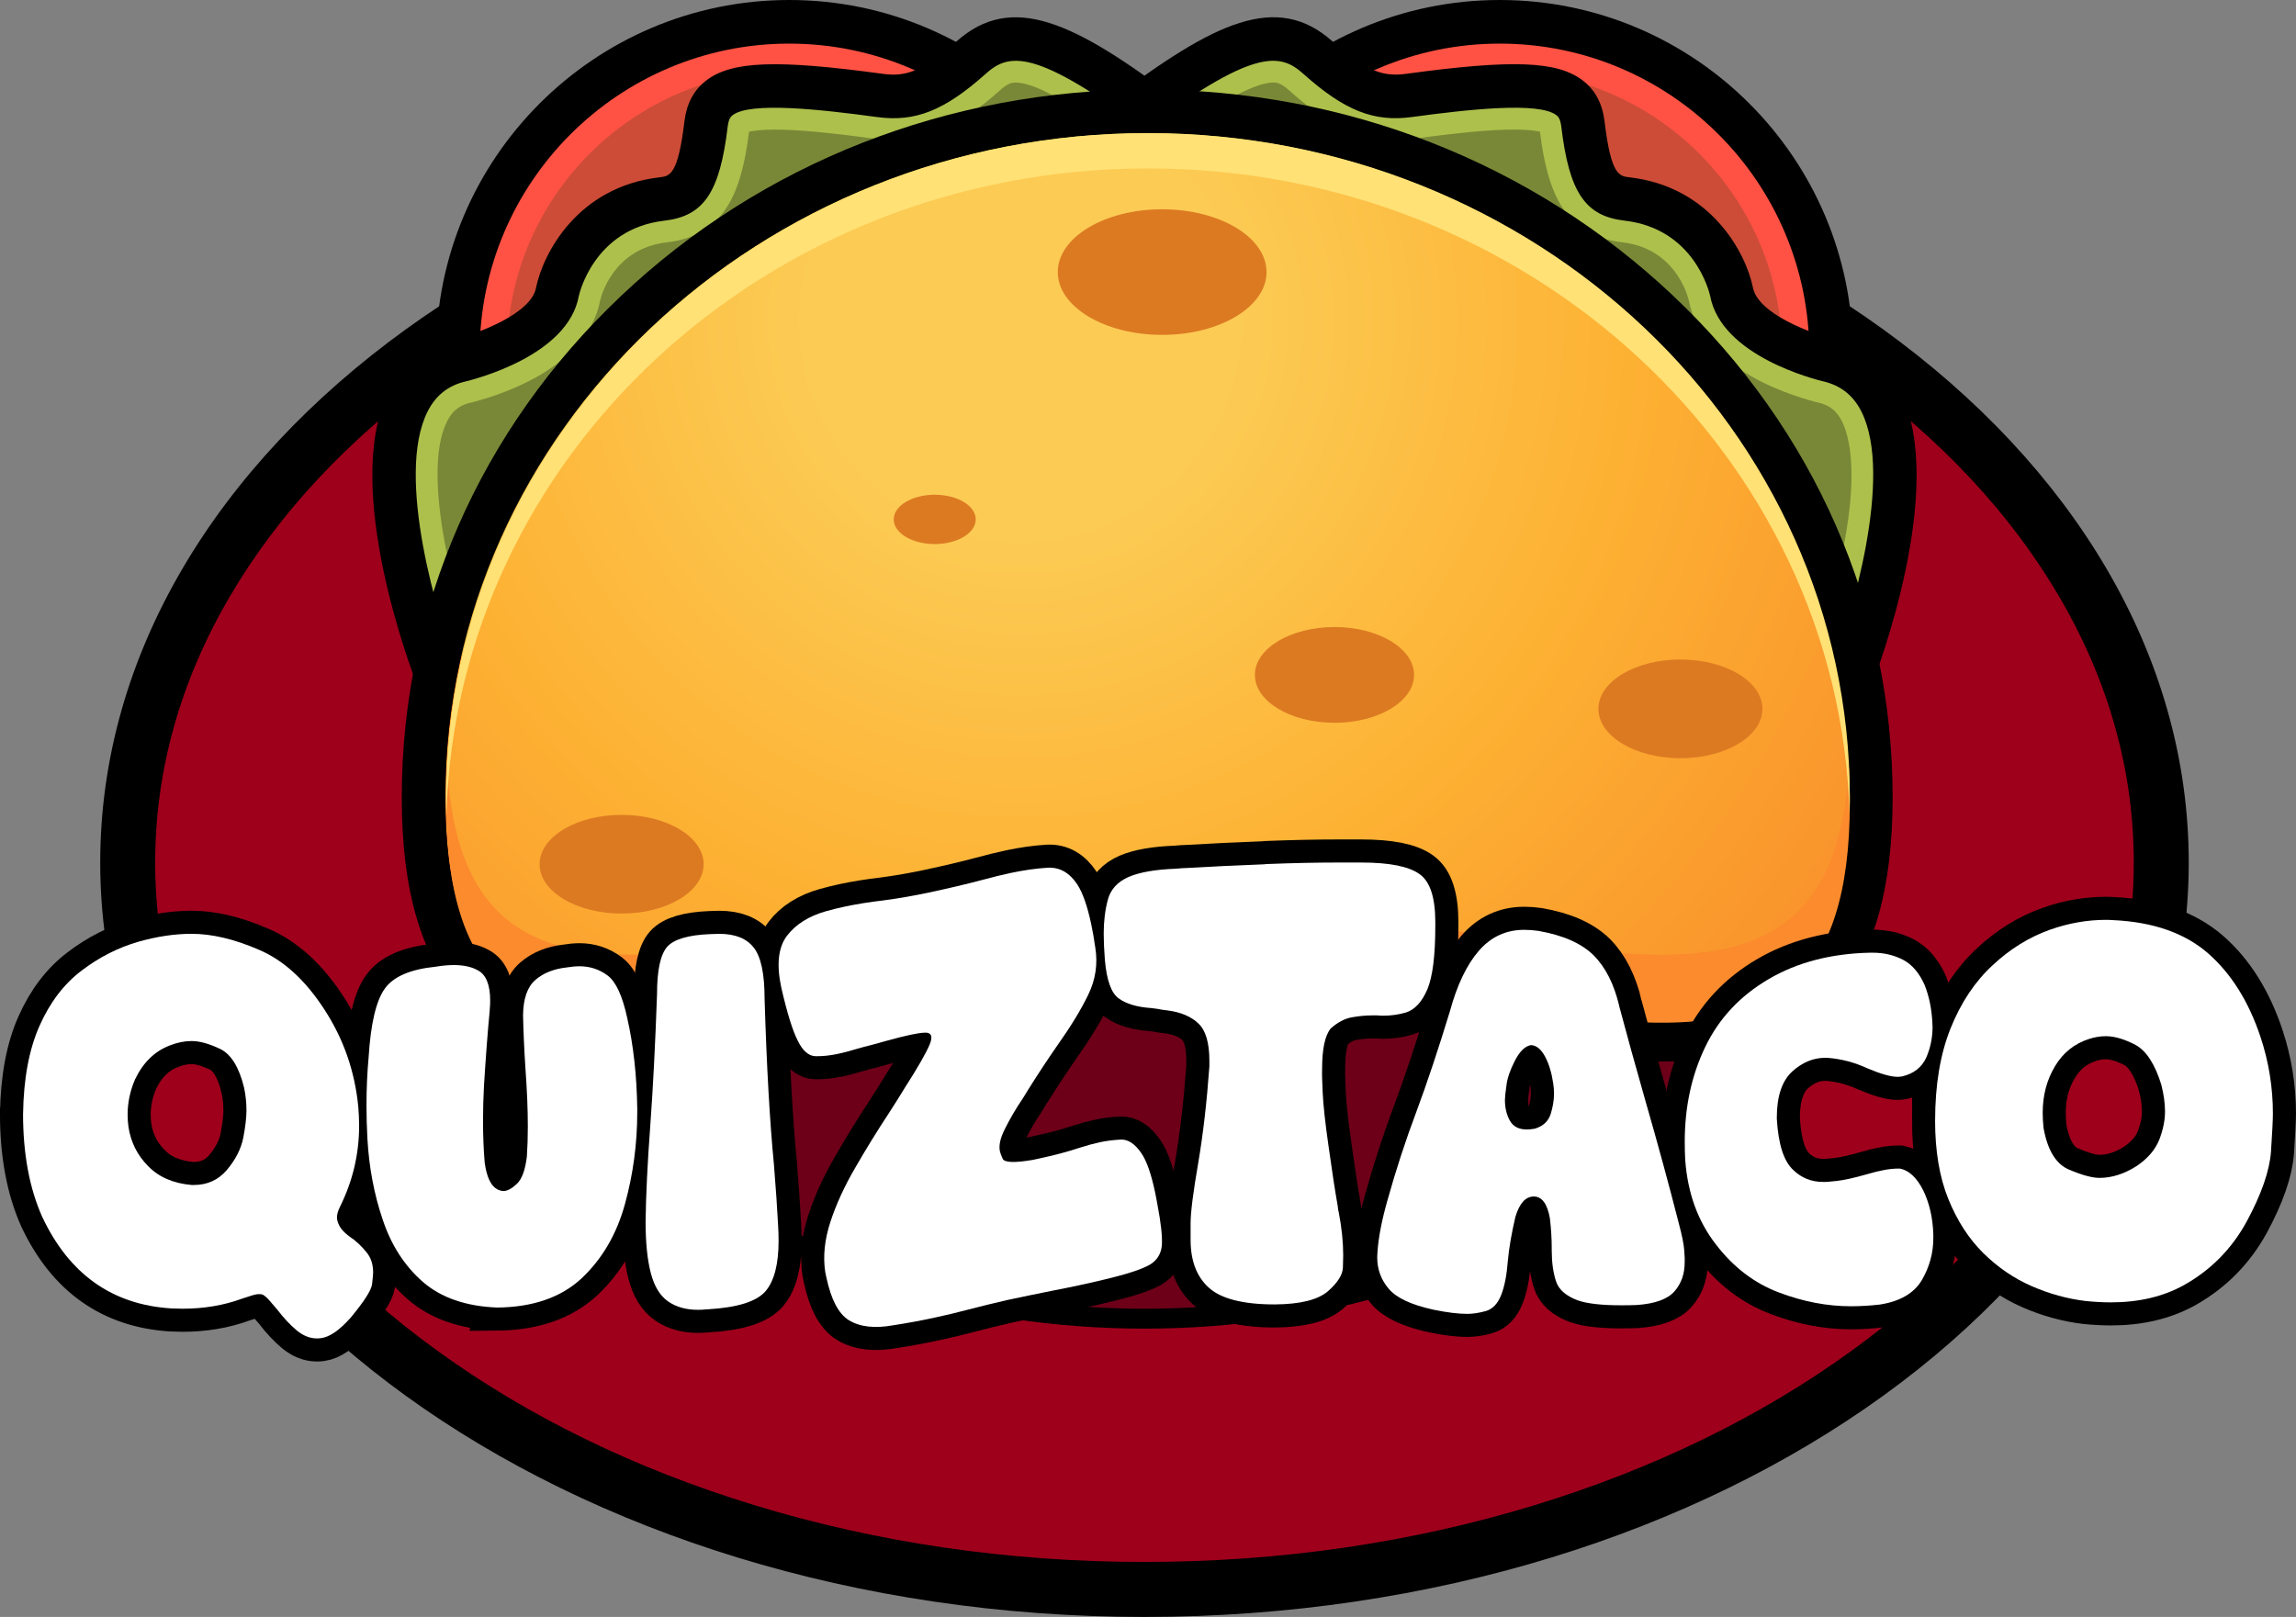 <?xml version="1.0" encoding="UTF-8"?><svg id="Layer_1" xmlns="http://www.w3.org/2000/svg" width="994.91" height="700.78" xmlns:xlink="http://www.w3.org/1999/xlink" viewBox="0 0 994.91 700.78"><rect x="0" y="0" width="994.91" height="700.78" fill="#808080" stroke="none"/><defs><style>.cls-1{fill:#dc7a22;}.cls-2,.cls-3{fill:#9e001b;}.cls-4{fill:#cd4c37;}.cls-5{fill:#ff5244;}.cls-6{fill:#6d0018;}.cls-7{fill:#798837;}.cls-8,.cls-9{fill:#fff;}.cls-10{fill:url(#radial-gradient);}.cls-11{fill:#fb8b2d;}.cls-12{fill:#adc04c;}.cls-13,.cls-9,.cls-3{stroke:#000;stroke-miterlimit:10;stroke-width:20px;}.cls-14{fill:#ffe175;}</style><radialGradient id="radial-gradient" cx="442.24" cy="138.91" fx="442.24" fy="138.91" r="464.61" gradientUnits="userSpaceOnUse"><stop offset=".2" stop-color="#fccb54"/><stop offset=".57" stop-color="#fdb133"/><stop offset="1" stop-color="#f88d2a"/></radialGradient></defs><path class="cls-2" d="M495.93,688.86c-242.94,0-440.59-141.32-440.59-315.03S252.99,58.8,495.93,58.8s440.59,141.32,440.59,315.03-197.65,315.03-440.59,315.03Z"/><path d="M495.93,70.71c58.73,0,115.64,8.29,169.17,24.65,51.37,15.7,97.41,38.11,136.84,66.59,38.86,28.07,69.26,60.59,90.37,96.65,21.43,36.61,32.3,75.38,32.3,115.23s-10.87,78.62-32.3,115.23c-21.11,36.06-51.51,68.57-90.37,96.65-39.43,28.49-85.47,50.89-136.84,66.59-53.53,16.36-110.45,24.65-169.17,24.65s-115.64-8.29-169.17-24.65c-51.37-15.7-97.41-38.11-136.84-66.59-38.86-28.07-69.26-60.59-90.37-96.65-21.43-36.61-32.3-75.38-32.3-115.23s10.87-78.62,32.3-115.23c21.11-36.06,51.51-68.57,90.37-96.65,39.43-28.49,85.47-50.89,136.84-66.59,53.53-16.36,110.45-24.65,169.17-24.65M495.93,46.89c-249.91,0-452.5,146.38-452.5,326.95s202.59,326.95,452.5,326.95,452.5-146.38,452.5-326.95S745.84,46.89,495.93,46.89h0Z"/><path class="cls-6" d="M495.93,571.52c-151.78,0-275.27-88.68-275.27-197.69s123.48-197.69,275.27-197.69,275.27,88.68,275.27,197.69-123.48,197.69-275.27,197.69Z"/><path d="M495.93,180.45c149.41,0,270.96,86.75,270.96,193.38s-121.55,193.38-270.96,193.38-270.96-86.75-270.96-193.38,121.55-193.38,270.96-193.38M495.93,171.83c-154.41,0-279.58,90.44-279.58,202s125.17,202,279.58,202,279.58-90.44,279.58-202-125.17-202-279.58-202h0Z"/><circle class="cls-4" cx="341.99" cy="153.04" r="143.6" transform="translate(159.61 480.33) rotate(-84.98)"/><path class="cls-5" d="M341.99,30.7c67.46,0,122.34,54.88,122.34,122.34s-54.88,122.34-122.34,122.34-122.34-54.88-122.34-122.34,54.88-122.34,122.34-122.34M341.99,9.45c-79.3,0-143.59,64.29-143.59,143.6s64.29,143.6,143.59,143.6,143.6-64.29,143.6-143.6S421.3,9.45,341.99,9.45h0Z"/><path d="M341.99,306.09c-84.39,0-153.04-68.65-153.04-153.05S257.61,0,341.99,0s153.04,68.65,153.04,153.04-68.65,153.05-153.04,153.05ZM341.99,18.9c-73.97,0-134.15,60.18-134.15,134.15s60.18,134.15,134.15,134.15,134.15-60.18,134.15-134.15S415.96,18.9,341.99,18.9Z"/><path class="cls-7" d="M189.27,292.72s-47.15-120.64,8.79-136.22c0,0,39.66-9.04,43.49-30.08,0,0,7.26-35.79,45.27-40.17,9.37-1.08,15.71-3.95,19.13-32.51,2.06-17.23,18.09-20.18,75.36-12.36,12.4,1.69,22.61-1.31,39.41-16.33,16.4-14.66,34.34-11.63,84.07,25.99"/><path class="cls-12" d="M440.07,35.77c6.31,0,17.37,5.29,33,15.76l-274.18,210.03c-7.53-26.79-13.68-61.9-5.2-78.87,2.12-4.25,4.86-6.62,9.11-7.89,9.74-2.29,51.42-13.83,57.29-44.69.31-1.39,5.48-22.39,28.9-25.09,24.78-2.86,32.25-21.19,35.59-47.93,1.76-.41,5.15-.92,11.19-.92,9.7,0,23.36,1.25,42.98,3.93,2.94.4,5.68.6,8.38.6,15.46,0,29.27-6.45,46.17-21.55,3.76-3.36,5.5-3.36,6.77-3.36M440.07,16.87c-7.54,0-13.55,2.97-19.36,8.17-14.11,12.61-23.56,16.75-33.58,16.75-1.91,0-3.84-.15-5.83-.42-19.68-2.69-34.49-4.1-45.54-4.1-21.1,0-28.47,5.16-29.82,16.46-3.42,28.57-9.76,31.43-19.13,32.51-38.01,4.38-45.27,40.17-45.27,40.17-3.83,21.04-43.49,30.08-43.49,30.08-55.94,15.58-8.79,136.22-8.79,136.22L504.78,51.03c-32.11-24.29-50.97-34.16-64.71-34.16h0Z"/><path d="M180.47,296.16c-1.35-3.45-32.75-84.89-12.14-126.14,5.79-11.6,14.94-19.21,27.2-22.62l.44-.11c10.95-2.52,34.26-11.36,36.3-22.56,3.02-14.89,18.03-43.78,53.48-47.87,4.49-.52,8.04-.93,10.83-24.25.91-7.61,4.05-13.55,9.34-17.64,11.03-8.53,30.38-9.27,76.67-2.96,9.29,1.26,16.77-.55,31.83-14.01,24.17-21.6,51.31-8.35,96.07,25.5l-11.4,15.07c-51.15-38.69-62.14-35.38-72.08-26.48-17.73,15.84-30.45,20.9-46.98,18.64-25.17-3.43-55.03-6.63-62.56-.81-.6.46-1.71,1.32-2.14,4.94-3.41,28.52-10.33,38.81-27.43,40.78-30.83,3.56-37.03,32.37-37.09,32.66-4.7,25.82-44.69,36.03-50.41,37.36-6.89,1.97-11.85,6.16-15.17,12.8-14.01,28.02,4.52,89.51,12.84,110.83l-17.6,6.88Z"/><circle class="cls-4" cx="649.87" cy="153.04" r="143.59" transform="translate(-10.86 57.17) rotate(-5)"/><path class="cls-5" d="M649.87,30.7c67.46,0,122.34,54.88,122.34,122.34s-54.88,122.34-122.34,122.34-122.34-54.88-122.34-122.34,54.88-122.34,122.34-122.34M649.87,9.45c-79.31,0-143.6,64.29-143.6,143.6s64.29,143.6,143.6,143.6,143.59-64.29,143.59-143.6S729.17,9.45,649.87,9.45h0Z"/><path d="M649.87,306.09c-84.39,0-153.04-68.65-153.04-153.05S565.48,0,649.87,0s153.04,68.65,153.04,153.04-68.65,153.05-153.04,153.05ZM649.87,18.9c-73.97,0-134.15,60.18-134.15,134.15s60.18,134.15,134.15,134.15,134.15-60.18,134.15-134.15-60.18-134.15-134.15-134.15Z"/><path class="cls-7" d="M802.59,292.72s47.15-120.64-8.79-136.22c0,0-39.66-9.04-43.49-30.08,0,0-7.26-35.79-45.27-40.17-9.37-1.08-15.71-3.95-19.13-32.51-2.06-17.23-18.09-20.18-75.36-12.36-12.4,1.69-22.61-1.31-39.41-16.33-16.4-14.66-34.34-11.63-84.07,25.99"/><path class="cls-12" d="M551.8,35.77h0c1.27,0,3.01,0,6.77,3.36,16.9,15.11,30.71,21.55,46.17,21.55,2.71,0,5.45-.19,8.38-.6,19.63-2.68,33.29-3.93,42.98-3.93,6.04,0,9.43.51,11.19.92,3.34,26.74,10.8,45.07,35.59,47.93,22.68,2.62,28.23,22.32,28.93,25.23,5.98,30.75,47.54,42.26,57.26,44.55,4.25,1.26,6.99,3.64,9.11,7.87,3.29,6.58,7.6,23.2-.57,60.49-1.44,6.55-3.06,12.79-4.65,18.38L518.8,51.52c15.63-10.47,26.69-15.76,33-15.76M551.8,16.87c-13.75,0-32.6,9.87-64.71,34.16l315.51,241.68s47.15-120.64-8.79-136.22c0,0-39.66-9.04-43.49-30.08,0,0-7.26-35.79-45.27-40.17-9.37-1.08-15.71-3.95-19.13-32.51-1.35-11.31-8.72-16.46-29.82-16.46-11.05,0-25.86,1.41-45.54,4.1-1.99.27-3.92.42-5.83.42-10.01,0-19.47-4.14-33.58-16.75-5.81-5.2-11.82-8.17-19.36-8.17h0Z"/><path d="M811.39,296.16l-17.6-6.88c8.32-21.33,26.84-82.81,12.84-110.83-3.32-6.64-8.29-10.83-15.17-12.8-5.7-1.33-45.54-11.5-50.41-37.38-.44-1.96-7.07-29.18-37.08-32.64-17.09-1.97-24.01-12.26-27.43-40.78-.43-3.62-1.54-4.48-2.14-4.94-7.52-5.81-37.38-2.62-62.56.81-16.52,2.26-29.25-2.8-46.98-18.64-9.95-8.89-20.94-12.2-72.08,26.48l-11.4-15.07c44.75-33.86,71.9-47.1,96.07-25.5,15.05,13.46,22.54,15.27,31.83,14.01,46.29-6.32,65.64-5.57,76.67,2.96,5.29,4.09,8.44,10.03,9.34,17.65,2.79,23.32,6.34,23.73,10.83,24.25,35.45,4.09,50.46,32.97,53.44,47.68,2.07,11.38,25.38,20.22,36.34,22.75l.42.11c12.25,3.41,21.4,11.03,27.2,22.62,20.61,41.26-10.8,122.7-12.14,126.14Z"/><path class="cls-10" d="M801.22,345.56c0,158.98-136.16,71.72-304.12,71.72s-304.12,87.26-304.12-71.72S329.14,57.7,497.1,57.7s304.12,128.88,304.12,287.86Z"/><path d="M497.1,57.7c167.96,0,304.12,128.88,304.12,287.86,0,75.78-30.95,95.62-81.52,95.62-55.52,0-134.7-23.89-222.59-23.89s-167.08,23.89-222.6,23.89c-50.59,0-81.52-19.82-81.52-95.62,0-158.98,136.16-287.86,304.12-287.86M497.1,38.8c-86.09,0-167.07,31.78-228.03,89.49-61.25,57.97-94.98,135.14-94.98,217.27,0,41.41,8.88,70.66,27.15,89.42,16.68,17.12,39.96,25.1,73.27,25.1,26.09,0,55.42-4.7,89.38-10.14,40.2-6.44,85.76-13.75,133.22-13.75s93.03,7.3,133.22,13.75c33.95,5.44,63.28,10.14,89.37,10.14,68.51,0,100.42-36.39,100.42-114.51,0-82.13-33.73-159.29-94.98-217.27-60.96-57.71-141.95-89.49-228.03-89.49h0Z"/><path class="cls-11" d="M497.45,389.87c-162.61,0-295.42,81.78-303.7-57.29-.27,4.98-.41,10-.41,15.05,0,158.98,136.16,71.73,304.12,71.73s304.12,87.25,304.12-71.73c0-5.05-.14-10.07-.41-15.05-8.29,139.07-141.09,57.29-303.71,57.29Z"/><path class="cls-14" d="M497.45,73c165.23,0,299.69,124.73,304.01,280.15.07-2.47.11-5,.11-7.59,0-158.98-136.16-287.86-304.12-287.86S193.34,186.58,193.34,345.56c0,2.59.04,5.12.11,7.59,4.31-155.42,138.77-280.15,304.01-280.15Z"/><ellipse class="cls-1" cx="503.59" cy="117.92" rx="45.23" ry="27.22"/><ellipse class="cls-1" cx="269.36" cy="374.55" rx="35.54" ry="21.39"/><ellipse class="cls-1" cx="728.17" cy="307.22" rx="35.54" ry="21.39"/><ellipse class="cls-1" cx="405.04" cy="225.11" rx="17.77" ry="10.69"/><ellipse class="cls-1" cx="578.26" cy="292.51" rx="34.49" ry="20.75"/><path class="cls-9" d="M10,482.67c.23-15.22,2.61-27.92,7.14-38.1,4.52-10.18,10.61-18.16,18.26-23.94,7.57-5.77,15.8-9.95,24.7-12.52,8.04-2.26,15.68-3.39,22.94-3.39,8.82,0,18.53,2.3,29.15,6.91,10.69,4.53,20.17,13.19,28.44,25.99,8.27,12.72,13.15,26.77,14.63,42.14.23,2.73.35,5.46.35,8.19,0,12.25-2.77,23.96-8.31,35.12-.86,1.72-1.29,3.28-1.29,4.68,0,.94.35,2.11,1.05,3.51.7,1.4,2.07,2.89,4.1,4.45,2.96,1.95,5.58,4.37,7.84,7.26,1.79,2.26,2.69,5.11,2.69,8.54,0,.78-.16,2.5-.47,5.15-.39,2.65-3.47,7.45-9.25,14.4-4.84,5.46-9.13,8.43-12.88,8.9-.55.08-1.13.12-1.76.12-3.04,0-5.97-1.17-8.78-3.51-2.81-2.34-5.62-5.34-8.43-9.01l-2.81-3.28c-1.17-1.4-2.19-2.38-3.04-2.93-.39-.31-1.02-.47-1.87-.47-.23,0-.59.02-1.05.06-.47.04-1.21.22-2.22.53-1.02.31-2.46.78-4.33,1.4-7.88,2.89-16.47,4.33-25.75,4.33-1.48,0-3.04-.04-4.68-.12-25.67-1.56-44.36-14.79-56.07-39.68-5.54-12.41-8.31-27.31-8.31-44.71Z"/><path class="cls-3" d="M105.75,471.32c-2.19-8.9-5.66-14.47-10.42-16.74-4.76-2.26-8.86-3.39-12.29-3.39-3.04,0-6.17.62-9.36,1.87-6.63,2.5-11.7,7.45-15.22,14.87-2.11,4.99-3.16,10.03-3.16,15.1,0,1.72.12,3.47.35,5.27,1.01,6.71,3.86,12.41,8.54,17.09,4.6,4.76,10.89,7.49,18.85,8.19h.94c5.77,0,10.49-2.11,14.16-6.32,3.82-4.45,6.24-9.13,7.26-14.05.94-4.92,1.4-8.93,1.4-12.06,0-3.28-.35-6.55-1.05-9.83Z"/><path class="cls-9" d="M215.3,566.69c-13.5-.55-24.21-4.27-32.12-11.16-7.92-6.95-13.7-15.94-17.35-26.96-3.72-10.95-5.92-22.59-6.61-34.91-.28-4.96-.41-9.81-.41-14.56,0-7.23.31-14.22.93-20.97.89-14.39,3.2-24.24,6.92-29.54,3.72-5.3,11.09-8.5,22.1-9.61,2.89-.48,5.51-.72,7.85-.72,4.27,0,7.75.76,10.43,2.27,3.58,1.86,5.37,6.27,5.37,13.22,0,1.24-.07,2.58-.21,4.03v.31c-.9,9.37-1.72,20.21-2.48,32.54-.28,5.16-.41,10.19-.41,15.08,0,6.47.24,12.53.72,18.18.83,6.06,2.58,9.88,5.27,11.47,1.03.55,2,.83,2.89.83,1.65,0,3.58-1.03,5.78-3.1,2.2-2.07,3.65-6.03,4.34-11.88.27-3.99.41-8.3.41-12.91,0-7.57-.35-15.98-1.03-25.2-.55-8.54-.9-16.22-1.03-23.03.07-7.23,1.86-12.36,5.37-15.39,3.44-2.96,7.92-4.75,13.43-5.37,2.07-.34,3.96-.52,5.68-.52,4.54,0,8.61,1.34,12.19,4.03,3.58,2.69,6.4,8.82,8.47,18.39,2.69,11.84,4.13,24.93,4.34,39.25v1.55c0,13.7-1.79,27.03-5.37,39.97-3.58,12.95-9.81,23.62-18.7,32.02-8.95,8.33-21.21,12.57-36.77,12.7Z"/><path class="cls-9" d="M331.31,432.85c.9,29.41,2.25,53.35,4.05,71.81.82,10.13,1.42,18.87,1.8,26.22.15,2.4.22,4.69.22,6.87,0,10.13-1.88,17.41-5.63,21.83-3.83,4.5-12.19,7.13-25.1,7.88h-.34c-1.28.15-2.55.22-3.83.22-5.18,0-9.51-1.22-13-3.66-3.49-2.44-5.98-6.55-7.48-12.32-1.5-5.78-2.25-13.2-2.25-22.28.15-11.4.82-25.25,2.03-41.53,1.2-16.58,2.18-35.6,2.93-57.06,0-10.28,1.46-17.11,4.39-20.48,2.93-3.3,9.19-5.14,18.8-5.51,1.35-.07,2.63-.11,3.83-.11,6.9,0,11.89,2.03,14.97,6.08,3.08,3.98,4.61,11.33,4.61,22.06Z"/><path class="cls-9" d="M445.43,472.46c-.7,1.19-1.51,2.49-2.42,3.9-2.84,4.16-5.41,8.57-7.71,13.22-1.88,3.78-2.55,6.92-2.02,9.4.12.58.53,1.66,1.21,3.25.79,1.65,5.11,1.81,12.98.48l2.61-.56c6.72-1.43,12.58-2.99,17.6-4.67,3.24-1.04,6.24-1.85,8.97-2.44s5.73-.96,8.99-1.14c3.17-.16,6.15,1.81,8.93,5.89,2.25,3.25,4.22,8.81,5.9,16.68.39,1.82.75,3.74,1.1,5.75,1.5,7.83,2.13,13.63,1.9,17.41-.32,3.8-2.09,6.65-5.33,8.55-3.33,1.84-8.75,3.69-16.24,5.55-4.53,1.14-9.36,2.26-14.5,3.36-3.81.81-7.76,1.62-11.84,2.4-6.4,1.28-12.79,2.6-19.18,3.97-5.7,1.3-11.26,2.67-16.68,4.08-5.17,1.36-10.24,2.58-15.22,3.64-5.8,1.24-11.6,2.3-17.39,3.19-8.1,1.47-14.54.72-19.33-2.24-4.41-2.78-7.62-8.9-9.64-18.36l-.53-2.49c-1.02-6.8-.27-14.05,2.25-21.74s6.13-15.55,10.83-23.57c4.55-7.91,9.35-15.69,14.39-23.36,2.54-3.92,4.94-7.73,7.18-11.42,5.59-8.74,9.12-14.91,10.61-18.52.63-1.52.85-2.69.68-3.52-.25-1.16-1.23-1.69-2.94-1.58-1.46.05-3.56.37-6.3.96-2.57.55-5.9,1.39-9.99,2.52-1.89.49-3.93,1.06-6.14,1.7-2.64.65-5.05,1.3-7.26,1.94-2.85.87-5.48,1.56-7.88,2.07-3.32.71-6.5,1.04-9.54,1-3.04-.04-5.65-2.3-7.82-6.78-2.24-4.38-4.61-12.06-7.13-23.05-2.12-9.95-1.29-17.41,2.5-22.38,3.79-4.97,9.45-8.52,16.97-10.65,2.62-.73,5.21-1.37,7.78-1.92,5.39-1.15,11.13-2.07,17.22-2.77,6.57-.88,13.09-2.02,19.56-3.4,8.71-1.86,16.38-3.67,23.02-5.44,4.51-1.22,8.63-2.23,12.36-3.03,5.64-1.2,11.02-1.96,16.16-2.28,5.15-.23,9.4,2.2,12.74,7.29,2.32,3.58,4.31,9.22,5.96,16.93.66,3.07,1.26,6.49,1.8,10.28,1.17,7.12.16,13.97-3.03,20.54-3.13,6.48-7.59,13.8-13.38,21.97-3.92,5.61-8.17,12.06-12.77,19.37Z"/><path class="cls-9" d="M576.59,445.8c-2.46,3.05-3.69,8.86-3.69,17.42v.38c-.09,1.27,0,4.6.25,9.98.25,5.38,1.1,13.12,2.54,23.21,1.53,10.94,2.84,19.5,3.94,25.69.08.68.17,1.32.25,1.91.08.43.17.81.25,1.15,1.27,6.61,1.91,12.8,1.91,18.57,0,.34-.04,2.08-.13,5.21-.08,3.14-2.25,6.57-6.48,10.3-4.32,3.73-12,5.64-23.02,5.72-13.82,0-23.4-2.46-28.74-7.38-5.17-4.75-7.76-11.61-7.76-20.6v-7.12c0-4.75,1.1-13.48,3.31-26.2,2.12-12.55,3.73-26.49,4.83-41.84v-2.42c0-7.8-1.57-13.18-4.71-16.15-3.14-3.05-7.63-4.96-13.48-5.72-.68-.08-1.36-.17-2.03-.25-1.7-.34-3.35-.59-4.96-.76-6.19-.42-10.89-1.82-14.12-4.2-3.22-2.29-5.21-7.84-5.98-16.66-.34-4.24-.51-8.05-.51-11.44,0-5.26.59-10.13,1.78-14.62,1.19-4.49,4.2-7.8,9.03-9.92,4.75-2.04,11.57-3.22,20.47-3.56,1.61-.17,3.69-.3,6.23-.38,8.31-.51,18.99-1.02,32.05-1.53.59-.08,1.14-.13,1.65-.13,10.77-.42,21.11-.64,31.03-.64h9.28c12.38,0,20.85,1.7,25.43,5.09,4.49,3.22,6.74,10.13,6.74,20.73v1.78c0,12.72-1.15,21.83-3.43,27.34-2.37,5.51-5.47,8.86-9.28,10.05-3.14.93-6.44,1.4-9.92,1.4-.76,0-1.57-.04-2.42-.13h-2.42c-2.71,0-5.62.28-8.71.83-3.1.55-6.17,2.18-9.22,4.9Z"/><path class="cls-9" d="M701.64,436.06c3.15,11.86,6.94,25.55,11.37,41.08,5.4,18.76,10.2,36.39,14.41,52.9,1.42,5.25,2.23,9.27,2.42,12.04.19,2.78.24,4.39.17,4.84v.23c0,4.95-1.46,9.12-4.39,12.49-3,3.45-8.52,5.44-16.54,5.97-2.25.08-4.46.11-6.64.11-8.4,0-14.67-.71-18.79-2.14-5.18-1.95-8.33-4.76-9.45-8.44-1.2-3.75-1.8-8.14-1.8-13.17v-1.01c0-3.98-.26-8.29-.79-12.94-1.13-6.3-3.45-9.45-6.98-9.45h-.11c-3.53.08-6.15,3.04-7.88,8.89-1.65,7.05-2.74,13.39-3.26,19.02-.45,6.08-1.41,10.99-2.87,14.74-1.46,3.75-3.66,6.08-6.58,6.98-3,.82-5.7,1.24-8.1,1.24-3.9,0-8.78-.6-14.63-1.8-9.61-2.1-16.06-5.1-19.36-9-3.38-3.9-5.06-8.48-5.06-13.73,0-.83.04-1.61.11-2.36.45-6.3,1.87-13.69,4.28-22.17,3.68-13.2,7.92-26.19,12.72-38.94,4.5-12.08,9.3-26.49,14.41-43.22,3.08-11.33,7.24-20.03,12.49-26.11,5.25-6.08,11.82-9.12,19.7-9.12,1.95,0,3.98.15,6.08.45,10.73,1.88,18.72,5.4,23.97,10.58,5.18,5.18,8.89,12.53,11.14,22.06ZM663.49,452.94c-2.55.38-4.88,2.59-6.98,6.64-2.1,4.05-3.34,7.62-3.71,10.69-.45,3.15-.68,5.29-.68,6.42,0,3.45.71,6.45,2.14,9,1.42,2.55,3.86,3.83,7.32,3.83,1.05,0,2.21-.11,3.49-.34,3.53-1.05,5.81-3.15,6.86-6.3.97-3.15,1.46-6.11,1.46-8.89,0-1.5-.11-2.96-.34-4.39-.68-4.65-1.86-8.55-3.55-11.7-1.69-3.15-3.7-4.8-6.02-4.95Z"/><path class="cls-9" d="M730.25,503.05c-.14-2.85-.21-5.6-.21-8.23,0-15.11,2.96-28.8,8.88-41.07,5.92-12.33,15.08-22.14,27.49-29.41,12.41-7.27,27.09-11.09,44.06-11.44h.96c4.85,0,9.23,1.02,13.15,3.05,3.92,2.03,7.06,5.69,9.41,10.96,1.93,4.92,3.03,10.23,3.32,15.94l.11,2.14c0,4.78-.93,9.27-2.78,13.48-1.93,4.14-5.35,6.81-10.27,8.02-.64.14-1.36.21-2.14.21-2.85,0-7.17-1.21-12.94-3.64-5.7-2.64-11.55-4.17-17.54-4.6h-.86c-5.13,0-9.87,1.96-14.22,5.88-4.49,4.06-6.74,10.77-6.74,20.11v.43c.64,11.05,3.03,18.47,7.17,22.24,3.56,3.42,7.84,5.13,12.83,5.13h.11c.78.07,2.76-.07,5.94-.43,3.17-.36,7.5-1.32,12.99-2.89,5.49-1.64,9.98-2.46,13.48-2.46h.86c3.92.79,7.27,3.92,10.05,9.41,2.71,5.56,4.17,11.94,4.39,19.14v1.6c0,6.49-1.68,12.58-5.03,18.29-3.42,5.63-9.45,9.13-18.07,10.48-4.35.5-8.56.75-12.62.75-10.27,0-20.68-1.99-31.23-5.99-10.62-3.99-19.75-10.98-27.38-20.96-7.7-9.98-12.08-22.03-13.15-36.15Z"/><path class="cls-13" d="M838.53,485.65c0-15.54,2.25-28.89,6.74-40.06,4.5-11.16,10.57-20.25,18.22-27.28,7.49-7.02,15.78-12.15,24.85-15.38,8.05-2.84,16.13-4.26,24.26-4.26,1.1,0,2.13.04,3.08.12,17.28.79,30.96,5.56,41.06,14.32,10.1,8.84,17.71,20.99,22.84,36.45,3.55,10.73,5.32,21.77,5.32,33.13,0,2.6-.28,8.09-.83,16.45-.63,8.36-4.14,18.46-10.53,30.29-6.47,11.83-15.54,21.02-27.22,27.57-8.99,4.97-19.52,7.45-31.59,7.45-3.55,0-7.22-.2-11-.59-7.89-.95-15.68-3.09-23.37-6.45-7.69-3.35-14.67-8.12-20.95-14.32-6.27-6.19-11.32-14-15.15-23.43-3.83-9.43-5.74-20.77-5.74-34.02Z"/><path class="cls-3" d="M936.63,470.39c-2.76-9.07-6.51-14.91-11.24-17.51-4.81-2.52-9.11-3.79-12.9-3.79-2.37,0-4.77.4-7.22,1.18-6.39,2.05-11.32,6-14.79,11.83-3.55,5.92-5.33,12.62-5.33,20.12,0,2.13.12,4.34.36,6.63,1.73,9.7,5.44,15.74,11.12,18.1,5.6,2.37,9.98,3.55,13.13,3.55,5.36,0,10.77-1.73,16.21-5.21,4.73-3.23,7.97-7.02,9.7-11.36,1.66-4.34,2.48-8.4,2.48-12.19,0-3.47-.51-7.26-1.54-11.36Z"/><path class="cls-8" d="M10,482.67c.23-15.22,2.61-27.92,7.14-38.1,4.52-10.18,10.61-18.16,18.26-23.94,7.57-5.77,15.8-9.95,24.7-12.52,8.04-2.26,15.68-3.39,22.94-3.39,8.82,0,18.53,2.3,29.15,6.91,10.69,4.53,20.17,13.19,28.44,25.99,8.27,12.72,13.15,26.77,14.63,42.14.23,2.73.35,5.46.35,8.19,0,12.25-2.77,23.96-8.31,35.12-.86,1.72-1.29,3.28-1.29,4.68,0,.94.35,2.11,1.05,3.51.7,1.4,2.07,2.89,4.1,4.45,2.96,1.95,5.58,4.37,7.84,7.26,1.79,2.26,2.69,5.11,2.69,8.54,0,.78-.16,2.5-.47,5.15-.39,2.65-3.47,7.45-9.25,14.4-4.84,5.46-9.13,8.43-12.88,8.9-.55.08-1.13.12-1.76.12-3.04,0-5.97-1.17-8.78-3.51-2.81-2.34-5.62-5.34-8.43-9.01l-2.81-3.28c-1.17-1.4-2.19-2.38-3.04-2.93-.39-.31-1.02-.47-1.87-.47-.23,0-.59.02-1.05.06-.47.04-1.21.22-2.22.53-1.02.31-2.46.78-4.33,1.4-7.88,2.89-16.47,4.33-25.75,4.33-1.48,0-3.04-.04-4.68-.12-25.67-1.56-44.36-14.79-56.07-39.68-5.54-12.41-8.31-27.31-8.31-44.71ZM105.75,471.32c-2.19-8.9-5.66-14.47-10.42-16.74-4.76-2.26-8.86-3.39-12.29-3.39-3.04,0-6.17.62-9.36,1.87-6.63,2.5-11.7,7.45-15.22,14.87-2.11,4.99-3.16,10.03-3.16,15.1,0,1.72.12,3.47.35,5.27,1.01,6.71,3.86,12.41,8.54,17.09,4.6,4.76,10.89,7.49,18.85,8.19h.94c5.77,0,10.49-2.11,14.16-6.32,3.82-4.45,6.24-9.13,7.26-14.05.94-4.92,1.4-8.93,1.4-12.06,0-3.28-.35-6.55-1.05-9.83Z"/><path class="cls-8" d="M215.3,566.69c-13.5-.55-24.21-4.27-32.12-11.16-7.92-6.95-13.7-15.94-17.35-26.96-3.72-10.95-5.92-22.59-6.61-34.91-.28-4.96-.41-9.81-.41-14.56,0-7.23.31-14.22.93-20.97.89-14.39,3.2-24.24,6.92-29.54,3.72-5.3,11.09-8.5,22.1-9.61,2.89-.48,5.51-.72,7.85-.72,4.27,0,7.75.76,10.43,2.27,3.58,1.86,5.37,6.27,5.37,13.22,0,1.24-.07,2.58-.21,4.03v.31c-.9,9.37-1.72,20.21-2.48,32.54-.28,5.16-.41,10.19-.41,15.08,0,6.47.24,12.53.72,18.18.83,6.06,2.58,9.88,5.27,11.47,1.03.55,2,.83,2.89.83,1.65,0,3.58-1.03,5.78-3.1,2.2-2.07,3.65-6.03,4.34-11.88.27-3.99.41-8.3.41-12.91,0-7.57-.35-15.98-1.03-25.2-.55-8.54-.9-16.22-1.03-23.03.07-7.23,1.86-12.36,5.37-15.39,3.44-2.96,7.92-4.75,13.43-5.37,2.07-.34,3.96-.52,5.68-.52,4.54,0,8.61,1.34,12.19,4.03,3.58,2.69,6.4,8.82,8.47,18.39,2.69,11.84,4.13,24.93,4.34,39.25v1.55c0,13.7-1.79,27.03-5.37,39.97-3.58,12.95-9.81,23.62-18.7,32.02-8.95,8.33-21.21,12.57-36.77,12.7Z"/><path class="cls-8" d="M331.31,432.85c.9,29.41,2.25,53.35,4.05,71.81.82,10.13,1.42,18.87,1.8,26.22.15,2.4.22,4.69.22,6.87,0,10.13-1.88,17.41-5.63,21.83-3.83,4.5-12.19,7.13-25.1,7.88h-.34c-1.28.15-2.55.22-3.83.22-5.18,0-9.51-1.22-13-3.66-3.49-2.44-5.98-6.55-7.48-12.32-1.5-5.78-2.25-13.2-2.25-22.28.15-11.4.82-25.25,2.03-41.53,1.2-16.58,2.18-35.6,2.93-57.06,0-10.28,1.46-17.11,4.39-20.48,2.93-3.3,9.19-5.14,18.8-5.51,1.35-.07,2.63-.11,3.83-.11,6.9,0,11.89,2.03,14.97,6.08,3.08,3.98,4.61,11.33,4.61,22.06Z"/><path class="cls-8" d="M445.43,472.46c-.7,1.19-1.51,2.49-2.42,3.9-2.84,4.16-5.41,8.57-7.71,13.22-1.88,3.78-2.55,6.92-2.02,9.4.12.58.53,1.66,1.21,3.25.79,1.65,5.11,1.81,12.98.48l2.61-.56c6.72-1.43,12.58-2.99,17.6-4.67,3.24-1.04,6.24-1.85,8.97-2.44s5.73-.96,8.99-1.14c3.17-.16,6.15,1.81,8.93,5.89,2.25,3.25,4.22,8.81,5.9,16.68.39,1.82.75,3.74,1.1,5.75,1.5,7.83,2.13,13.63,1.9,17.41-.32,3.8-2.09,6.65-5.33,8.55-3.33,1.84-8.75,3.69-16.24,5.55-4.53,1.14-9.36,2.26-14.5,3.36-3.81.81-7.76,1.62-11.84,2.4-6.4,1.28-12.79,2.6-19.18,3.97-5.7,1.3-11.26,2.67-16.68,4.08-5.17,1.36-10.24,2.58-15.22,3.64-5.8,1.24-11.6,2.3-17.39,3.19-8.1,1.47-14.54.72-19.33-2.24-4.41-2.78-7.62-8.9-9.64-18.36l-.53-2.49c-1.02-6.8-.27-14.05,2.25-21.74s6.13-15.55,10.83-23.57c4.55-7.91,9.35-15.69,14.39-23.36,2.54-3.92,4.94-7.73,7.18-11.42,5.59-8.74,9.12-14.91,10.61-18.52.63-1.52.85-2.69.68-3.52-.25-1.16-1.23-1.69-2.94-1.58-1.46.05-3.56.37-6.3.96-2.57.55-5.9,1.39-9.99,2.52-1.89.49-3.93,1.06-6.14,1.7-2.64.65-5.05,1.3-7.26,1.94-2.85.87-5.48,1.56-7.88,2.07-3.32.71-6.5,1.04-9.54,1-3.04-.04-5.65-2.3-7.82-6.78-2.24-4.38-4.61-12.06-7.13-23.05-2.12-9.95-1.29-17.41,2.5-22.38,3.79-4.97,9.45-8.52,16.97-10.65,2.62-.73,5.21-1.37,7.78-1.92,5.39-1.15,11.13-2.07,17.22-2.77,6.57-.88,13.09-2.02,19.56-3.4,8.71-1.86,16.38-3.67,23.02-5.44,4.51-1.22,8.63-2.23,12.36-3.03,5.64-1.2,11.02-1.96,16.16-2.28,5.15-.23,9.4,2.2,12.74,7.29,2.32,3.58,4.31,9.22,5.96,16.93.66,3.07,1.26,6.49,1.8,10.28,1.17,7.12.16,13.97-3.03,20.54-3.13,6.48-7.59,13.8-13.38,21.97-3.92,5.61-8.17,12.06-12.77,19.37Z"/><path class="cls-8" d="M576.59,445.8c-2.46,3.05-3.69,8.86-3.69,17.42v.38c-.09,1.27,0,4.6.25,9.98.25,5.38,1.1,13.12,2.54,23.21,1.53,10.94,2.84,19.5,3.94,25.69.08.68.17,1.32.25,1.91.08.43.17.81.25,1.15,1.27,6.61,1.91,12.8,1.91,18.57,0,.34-.04,2.08-.13,5.21-.08,3.14-2.25,6.57-6.48,10.3-4.32,3.73-12,5.64-23.02,5.72-13.82,0-23.4-2.46-28.74-7.38-5.17-4.75-7.76-11.61-7.76-20.6v-7.12c0-4.75,1.1-13.48,3.31-26.2,2.12-12.55,3.73-26.49,4.83-41.84v-2.42c0-7.8-1.57-13.18-4.71-16.15-3.14-3.05-7.63-4.96-13.48-5.72-.68-.08-1.36-.17-2.03-.25-1.7-.34-3.35-.59-4.96-.76-6.19-.42-10.89-1.82-14.12-4.2-3.22-2.29-5.21-7.84-5.98-16.66-.34-4.24-.51-8.05-.51-11.44,0-5.26.59-10.13,1.78-14.62,1.19-4.49,4.2-7.8,9.03-9.92,4.75-2.04,11.57-3.22,20.47-3.56,1.61-.17,3.69-.3,6.23-.38,8.31-.51,18.99-1.02,32.05-1.53.59-.08,1.14-.13,1.65-.13,10.77-.42,21.11-.64,31.03-.64h9.28c12.38,0,20.85,1.7,25.43,5.09,4.49,3.22,6.74,10.13,6.74,20.73v1.78c0,12.72-1.15,21.83-3.43,27.34-2.37,5.51-5.47,8.86-9.28,10.05-3.14.93-6.44,1.4-9.92,1.4-.76,0-1.57-.04-2.42-.13h-2.42c-2.71,0-5.62.28-8.71.83-3.1.55-6.17,2.18-9.22,4.9Z"/><path class="cls-8" d="M701.64,436.06c3.15,11.86,6.94,25.55,11.37,41.08,5.4,18.76,10.2,36.39,14.41,52.9,1.42,5.25,2.23,9.27,2.42,12.04.19,2.78.24,4.39.17,4.84v.23c0,4.95-1.46,9.12-4.39,12.49-3,3.45-8.52,5.44-16.54,5.97-2.25.08-4.46.11-6.64.11-8.4,0-14.67-.71-18.79-2.14-5.18-1.95-8.33-4.76-9.45-8.44-1.2-3.75-1.8-8.14-1.8-13.17v-1.01c0-3.98-.26-8.29-.79-12.94-1.13-6.3-3.45-9.45-6.98-9.45h-.11c-3.53.08-6.15,3.04-7.88,8.89-1.65,7.05-2.74,13.39-3.26,19.02-.45,6.08-1.41,10.99-2.87,14.74-1.46,3.75-3.66,6.08-6.58,6.98-3,.82-5.7,1.24-8.1,1.24-3.9,0-8.78-.6-14.63-1.8-9.61-2.1-16.06-5.1-19.36-9-3.38-3.9-5.06-8.48-5.06-13.73,0-.83.04-1.61.11-2.36.45-6.3,1.87-13.69,4.28-22.17,3.68-13.2,7.92-26.19,12.72-38.94,4.5-12.08,9.3-26.49,14.41-43.22,3.08-11.33,7.24-20.03,12.49-26.11,5.25-6.08,11.82-9.12,19.7-9.12,1.95,0,3.98.15,6.08.45,10.73,1.88,18.72,5.4,23.97,10.58,5.18,5.18,8.89,12.53,11.14,22.06ZM663.49,452.94c-2.55.38-4.88,2.59-6.98,6.64-2.1,4.05-3.34,7.62-3.71,10.69-.45,3.15-.68,5.29-.68,6.42,0,3.45.71,6.45,2.14,9,1.42,2.55,3.86,3.83,7.32,3.83,1.05,0,2.21-.11,3.49-.34,3.53-1.05,5.81-3.15,6.86-6.3.97-3.15,1.46-6.11,1.46-8.89,0-1.5-.11-2.96-.34-4.39-.68-4.65-1.86-8.55-3.55-11.7-1.69-3.15-3.7-4.8-6.02-4.95Z"/><path class="cls-8" d="M730.25,503.05c-.14-2.85-.21-5.6-.21-8.23,0-15.11,2.96-28.8,8.88-41.07,5.92-12.33,15.08-22.14,27.49-29.41,12.41-7.27,27.09-11.09,44.06-11.44h.96c4.85,0,9.23,1.02,13.15,3.05,3.92,2.03,7.06,5.69,9.41,10.96,1.93,4.92,3.03,10.23,3.32,15.94l.11,2.14c0,4.78-.93,9.27-2.78,13.48-1.93,4.14-5.35,6.81-10.27,8.02-.64.14-1.36.21-2.14.21-2.85,0-7.17-1.21-12.94-3.64-5.7-2.64-11.55-4.17-17.54-4.6h-.86c-5.13,0-9.87,1.96-14.22,5.88-4.49,4.06-6.74,10.77-6.74,20.11v.43c.64,11.05,3.03,18.47,7.17,22.24,3.56,3.42,7.84,5.13,12.83,5.13h.11c.78.07,2.76-.07,5.94-.43,3.17-.36,7.5-1.32,12.99-2.89,5.49-1.64,9.98-2.46,13.48-2.46h.86c3.92.79,7.27,3.92,10.05,9.41,2.71,5.56,4.17,11.94,4.39,19.14v1.6c0,6.49-1.68,12.58-5.03,18.29-3.42,5.63-9.45,9.13-18.07,10.48-4.35.5-8.56.75-12.62.75-10.27,0-20.68-1.99-31.23-5.99-10.62-3.99-19.75-10.98-27.38-20.96-7.7-9.98-12.08-22.03-13.15-36.15Z"/><path class="cls-8" d="M838.53,485.65c0-15.54,2.25-28.89,6.74-40.06,4.5-11.16,10.57-20.25,18.22-27.28,7.49-7.02,15.78-12.15,24.85-15.38,8.05-2.84,16.13-4.26,24.26-4.26,1.1,0,2.13.04,3.08.12,17.28.79,30.96,5.56,41.06,14.32,10.1,8.84,17.71,20.99,22.84,36.45,3.55,10.73,5.32,21.77,5.32,33.13,0,2.6-.28,8.09-.83,16.45-.63,8.36-4.14,18.46-10.53,30.29-6.47,11.83-15.54,21.02-27.22,27.57-8.99,4.97-19.52,7.45-31.59,7.45-3.55,0-7.22-.2-11-.59-7.89-.95-15.68-3.09-23.37-6.45-7.69-3.35-14.67-8.12-20.95-14.32-6.27-6.19-11.32-14-15.15-23.43-3.83-9.43-5.74-20.77-5.74-34.02ZM936.63,470.39c-2.76-9.07-6.51-14.91-11.24-17.51-4.81-2.52-9.11-3.79-12.9-3.79-2.37,0-4.77.4-7.22,1.18-6.39,2.05-11.32,6-14.79,11.83-3.55,5.92-5.33,12.62-5.33,20.12,0,2.13.12,4.34.36,6.63,1.73,9.7,5.44,15.74,11.12,18.1,5.6,2.37,9.98,3.55,13.13,3.55,5.36,0,10.77-1.73,16.21-5.21,4.73-3.23,7.97-7.02,9.7-11.36,1.66-4.34,2.48-8.4,2.48-12.19,0-3.47-.51-7.26-1.54-11.36Z"/></svg>